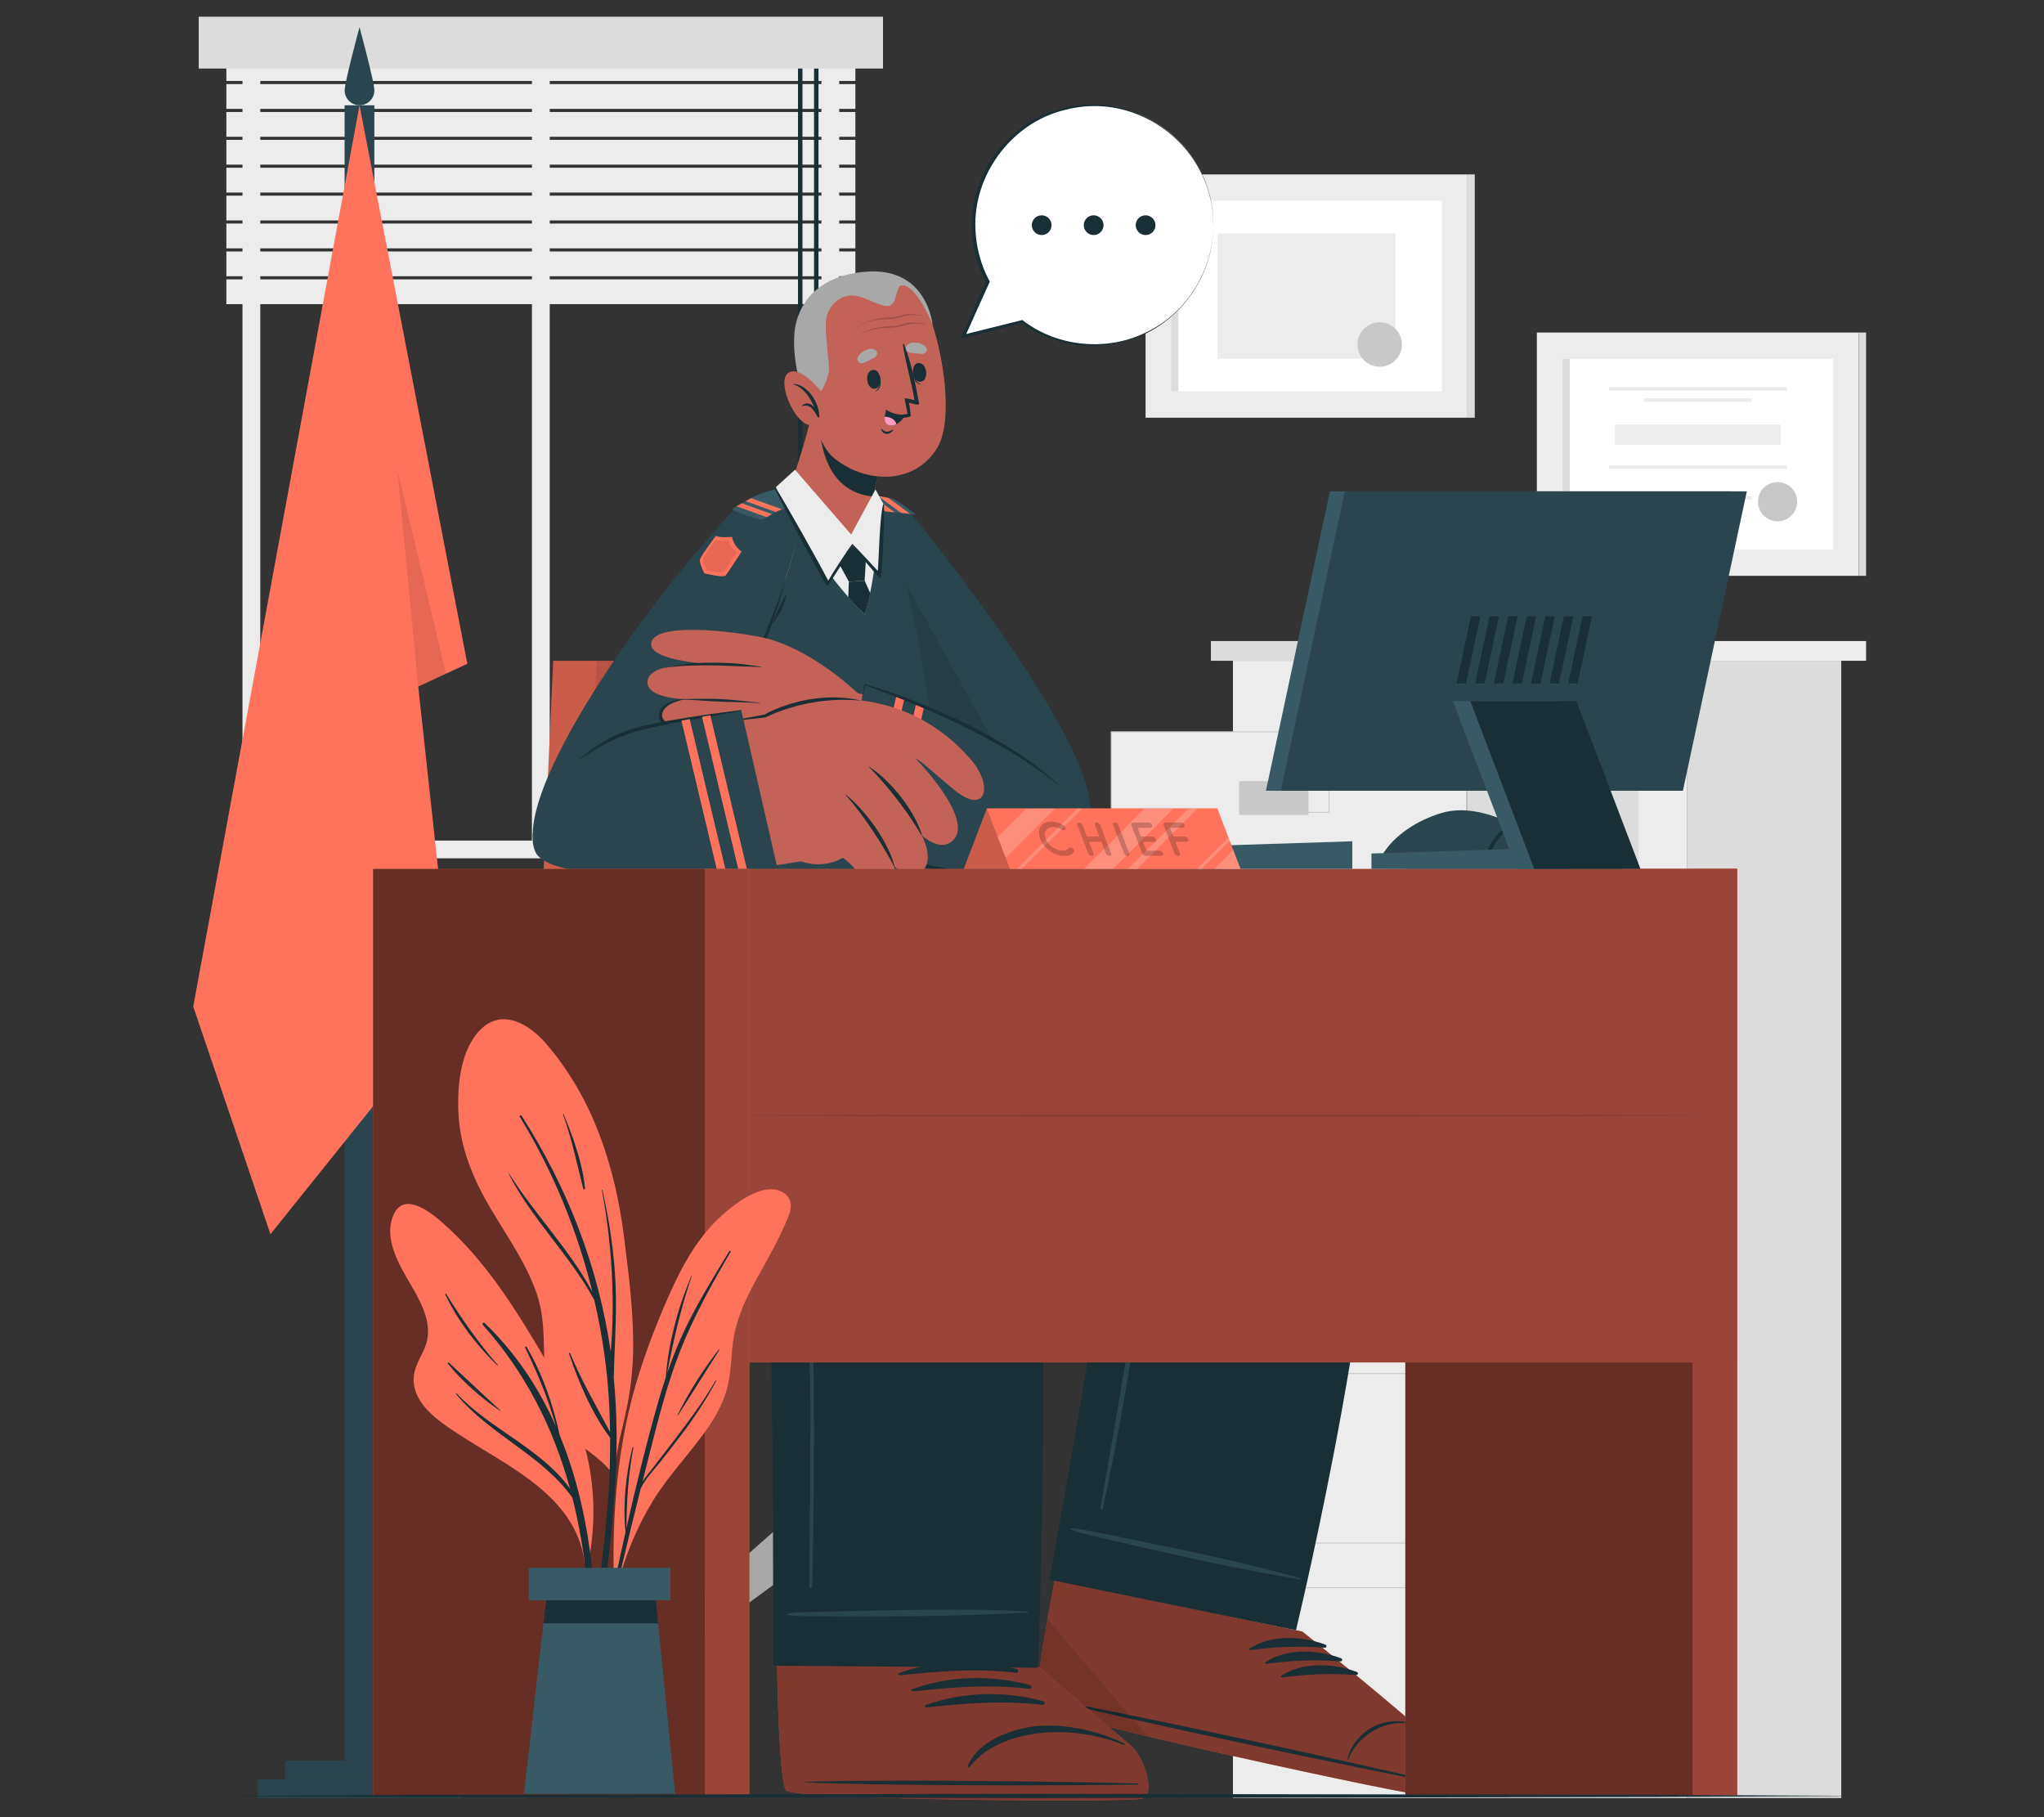 <?xml version="1.0" encoding="UTF-8"?>
<svg id="Layer_2" data-name="Layer 2" xmlns="http://www.w3.org/2000/svg" viewBox="0 0 540 480">
  <rect x="0" y="0" width="540" height="480" fill="#333333" stroke="none"/>
  <defs>
    <style>
      .cls-1 {
        fill: #dcdcdc;
      }

      .cls-1, .cls-2, .cls-3, .cls-4, .cls-5, .cls-6, .cls-7, .cls-8, .cls-9, .cls-10, .cls-11, .cls-12, .cls-13, .cls-14, .cls-15, .cls-16, .cls-17, .cls-18, .cls-19, .cls-20 {
        stroke-width: 0px;
      }

      .cls-2, .cls-17 {
        fill: #ff735d;
      }

      .cls-3 {
        fill: #c8c8c8;
      }

      .cls-4 {
        opacity: .4;
      }

      .cls-5 {
        fill: #375a64;
      }

      .cls-6 {
        fill: #ff9581;
      }

      .cls-7, .cls-21 {
        fill: #ececec;
      }

      .cls-22, .cls-11 {
        opacity: .2;
      }

      .cls-9 {
        fill: #2b454e;
      }

      .cls-23, .cls-10 {
        fill: none;
      }

      .cls-23, .cls-21 {
        stroke: #c8c8c8;
        stroke-miterlimit: 10;
        stroke-width: .25px;
      }

      .cls-12 {
        fill: #1a2e35;
      }

      .cls-13 {
        fill: #fff;
      }

      .cls-14 {
        opacity: .6;
      }

      .cls-24, .cls-20 {
        opacity: .1;
      }

      .cls-15 {
        fill: #a8a8a8;
      }

      .cls-16, .cls-17 {
        opacity: .5;
      }

      .cls-18 {
        fill: #c36358;
      }

      .cls-19 {
        fill: #ff9bbe;
      }
    </style>
  </defs>
  <g id="Layer_2-2" data-name="Layer 2">
    <g>
      <rect class="cls-10" width="540" height="480"/>
      <g>
        <g>
          <path class="cls-7" d="m221.71,226.73H64.06V5.33h157.65v221.4Zm-152.94-4.7h148.24V10.03H68.76v211.99Z"/>
          <rect class="cls-7" x="140.53" y="11.26" width="4.7" height="213.12"/>
          <g>
            <g>
              <rect class="cls-7" x="59.8" y="14.84" width="166.18" height="6.55"/>
              <rect class="cls-7" x="59.8" y="22.21" width="166.18" height="6.55"/>
              <rect class="cls-7" x="59.8" y="29.58" width="166.18" height="6.55"/>
              <rect class="cls-7" x="59.8" y="36.94" width="166.18" height="6.55"/>
              <rect class="cls-7" x="59.8" y="44.31" width="166.18" height="6.55"/>
              <rect class="cls-7" x="59.8" y="51.68" width="166.18" height="6.55"/>
              <rect class="cls-7" x="59.8" y="59.05" width="166.18" height="6.55"/>
              <rect class="cls-7" x="59.8" y="66.42" width="166.18" height="6.55"/>
              <rect class="cls-7" x="59.8" y="73.79" width="166.18" height="6.55"/>
            </g>
            <g>
              <g>
                <rect class="cls-12" x="210.82" y="13.51" width="1.18" height="127.47"/>
                <polygon class="cls-12" points="213.5 146.46 209.33 146.46 210.37 140.46 212.45 140.46 213.5 146.46"/>
              </g>
              <g>
                <rect class="cls-12" x="215.06" y="13.51" width="1.18" height="159.63"/>
                <polygon class="cls-12" points="217.74 177.55 213.56 177.55 214.61 171.55 216.69 171.55 217.74 177.55"/>
              </g>
            </g>
            <rect class="cls-1" x="52.5" y="4.41" width="180.78" height="13.7"/>
          </g>
        </g>
        <g>
          <g>
            <rect class="cls-7" x="313.03" y="35.69" width="64.27" height="85.04" transform="translate(423.38 -266.96) rotate(90)"/>
            <rect class="cls-13" x="319.99" y="42.44" width="50.35" height="71.55" transform="translate(423.38 -266.96) rotate(90)"/>
            <rect class="cls-7" x="328.63" y="54.71" width="33.07" height="46.99" transform="translate(423.38 -266.96) rotate(90)"/>
            <rect class="cls-1" x="387.69" y="46.07" width="1.93" height="64.27"/>
            <rect class="cls-1" x="309.39" y="53.04" width="1.93" height="50.35"/>
            <path class="cls-3" d="m370.37,91c0,3.24-2.63,5.87-5.87,5.87s-5.87-2.63-5.87-5.87,2.63-5.87,5.87-5.87,5.87,2.63,5.87,5.87Z"/>
          </g>
          <g>
            <rect class="cls-7" x="416.41" y="77.45" width="64.27" height="85.04" transform="translate(568.51 -328.58) rotate(90)"/>
            <rect class="cls-13" x="423.37" y="84.19" width="50.35" height="71.55" transform="translate(568.51 -328.58) rotate(90)"/>
            <rect class="cls-1" x="491.07" y="87.83" width="1.93" height="64.27"/>
            <rect class="cls-1" x="412.77" y="94.79" width="1.93" height="50.35"/>
            <g>
              <rect class="cls-7" x="448.08" y="79.21" width=".94" height="46.99" transform="translate(551.26 -345.84) rotate(90)"/>
              <rect class="cls-7" x="448.08" y="99.89" width=".94" height="46.99" transform="translate(571.94 -325.16) rotate(90)"/>
              <rect class="cls-7" x="448.08" y="91.46" width=".94" height="28.45" transform="translate(554.23 -342.86) rotate(90)"/>
              <rect class="cls-7" x="448.08" y="117.28" width=".94" height="28.45" transform="translate(580.05 -317.04) rotate(90)"/>
              <rect class="cls-7" x="448.08" y="122.73" width=".94" height="22.75" transform="translate(582.65 -314.44) rotate(90)"/>
              <path class="cls-3" d="m474.79,132.52c0,2.86-2.32,5.18-5.18,5.18s-5.18-2.32-5.18-5.18,2.32-5.18,5.18-5.18,5.18,2.32,5.18,5.18Z"/>
              <rect class="cls-7" x="426.64" y="112.15" width="43.81" height="5.39"/>
            </g>
          </g>
        </g>
        <g>
          <rect class="cls-7" x="325.73" y="174.54" width="120.04" height="300.4"/>
          <rect class="cls-1" x="319.91" y="169.33" width="131.67" height="5.21"/>
          <rect class="cls-7" x="451.59" y="169.33" width="41.41" height="5.21"/>
          <rect class="cls-1" x="445.77" y="174.54" width="40.67" height="300.4"/>
          <g>
            <rect class="cls-23" x="338.8" y="362.82" width="93.89" height="44.77"/>
            <g>
              <rect class="cls-3" x="372.61" y="375.85" width="18.34" height="8.91"/>
              <rect class="cls-23" x="378.03" y="376.52" width="18.34" height="7.57"/>
            </g>
          </g>
          <g>
            <rect class="cls-23" x="338.8" y="419.38" width="93.89" height="44.77"/>
            <g>
              <rect class="cls-3" x="372.61" y="432.41" width="18.34" height="8.91"/>
              <rect class="cls-23" x="378.03" y="433.08" width="18.34" height="7.57"/>
            </g>
          </g>
          <g>
            <rect class="cls-23" x="338.8" y="306.26" width="93.89" height="44.77"/>
            <g>
              <rect class="cls-3" x="372.61" y="319.29" width="18.34" height="8.91"/>
              <rect class="cls-23" x="378.03" y="319.96" width="18.34" height="7.57"/>
            </g>
          </g>
          <g>
            <rect class="cls-23" x="338.8" y="249.7" width="93.89" height="44.77"/>
            <g>
              <rect class="cls-3" x="372.61" y="262.73" width="18.34" height="8.91"/>
              <rect class="cls-23" x="378.03" y="263.4" width="18.34" height="7.57"/>
            </g>
          </g>
          <g>
            <rect class="cls-15" x="338.8" y="193.3" width="93.9" height="44.77"/>
            <g>
              <g>
                <rect class="cls-3" x="352.08" y="181.84" width="71.48" height="43.82"/>
                <polygon class="cls-3" points="377.33 177.3 352.08 177.3 352.08 181.84 378.78 181.84 377.33 177.3"/>
              </g>
              <g>
                <polygon class="cls-15" points="423.37 225.66 351.89 225.66 346.38 185.47 417.85 185.47 423.37 225.66"/>
                <polygon class="cls-15" points="371.06 181.31 345.8 181.31 346.38 185.47 373.08 185.47 371.06 181.31"/>
              </g>
            </g>
            <rect class="cls-21" x="293.57" y="193.3" width="93.89" height="44.77"/>
            <g>
              <rect class="cls-3" x="327.37" y="206.34" width="18.34" height="8.91"/>
              <rect class="cls-23" x="332.79" y="207.01" width="18.34" height="7.57"/>
            </g>
            <rect class="cls-1" x="387.69" y="200.01" width="45" height="38.06"/>
          </g>
        </g>
        <g>
          <g>
            <rect class="cls-9" x="91.05" y="27.8" width="7.86" height="437.26" transform="translate(189.95 492.87) rotate(180)"/>
            <path class="cls-9" d="m91.05,23.87c0,2.17,1.76,3.93,3.93,3.93s3.93-1.76,3.93-3.93-3.93-16.69-3.93-16.69c0,0-3.93,14.52-3.93,16.69Z"/>
          </g>
          <g>
            <polygon class="cls-2" points="94.98 27.8 123.46 175.33 110.49 181.34 119.7 265.87 71.45 326 51.05 265.87 94.98 27.8"/>
            <polygon class="cls-20" points="110.49 181.34 104.97 124.03 117.84 177.94 110.49 181.34"/>
          </g>
          <rect class="cls-9" x="75.33" y="465.06" width="39.29" height="4.94" transform="translate(189.95 935.06) rotate(180)"/>
          <rect class="cls-9" x="68.08" y="470" width="53.8" height="4.94" transform="translate(189.95 944.94) rotate(180)"/>
        </g>
        <g>
          <g>
            <path class="cls-13" d="m320.55,59.48c0,17.49-14.18,31.67-31.67,31.67-7.07,0-13.59-2.32-18.87-6.25l-15.52,3.96,6.46-14.45c-2.4-4.45-3.75-9.55-3.75-14.94,0-17.49,14.18-31.67,31.67-31.67s31.67,14.18,31.67,31.67Z"/>
            <path class="cls-12" d="m320.55,59.48c.05,12.68-7.75,24.35-19.37,29.33-4.74,1.96-9.93,2.85-15.05,2.46-5.86-.45-11.58-2.58-16.33-6.08l.3.06-15.49,4.04-.88.23s.37-.83.37-.83l6.42-14.46s.02.42.02.42c-2.33-4.28-3.63-9.11-3.78-13.97-.68-14.8,9.9-28.87,24.36-32.15,19.72-5.08,39.66,10.64,39.44,30.96h0Zm0,0c.07-20.31-19.64-35.71-39.3-30.42-14,3.38-24.28,17.22-23.54,31.59.19,4.72,1.45,9.38,3.67,13.55l.11.21s-.1.21-.1.21c0,0-6.5,14.43-6.5,14.43l-.51-.6s15.54-3.88,15.54-3.88c0,0,.17-.04.17-.04,9.22,7.2,22.54,8.42,32.96,3.13,10.58-5.09,17.5-16.45,17.5-28.16h0Z"/>
          </g>
          <g>
            <path class="cls-12" d="m277.81,59.48c0,1.44-1.17,2.61-2.61,2.61s-2.61-1.17-2.61-2.61,1.17-2.61,2.61-2.61,2.61,1.17,2.61,2.61Z"/>
            <path class="cls-12" d="m291.54,59.48c0,1.44-1.17,2.61-2.61,2.61s-2.61-1.17-2.61-2.61,1.17-2.61,2.61-2.61,2.61,1.17,2.61,2.61Z"/>
            <path class="cls-12" d="m305.26,59.48c0,1.44-1.17,2.61-2.61,2.61s-2.61-1.17-2.61-2.61,1.17-2.61,2.61-2.61,2.61,1.17,2.61,2.61Z"/>
          </g>
        </g>
        <g>
          <g>
            <g>
              <rect class="cls-15" x="213.91" y="326.69" width="9.74" height="6.92" transform="translate(437.57 660.3) rotate(180)"/>
              <rect class="cls-3" x="209.98" y="333.61" width="17.62" height="62.06" transform="translate(437.57 729.29) rotate(180)"/>
              <g>
                <rect class="cls-15" x="227.59" y="368.33" width="7.74" height="3.27" transform="translate(462.92 739.94) rotate(180)"/>
                <rect class="cls-3" x="235.33" y="366.61" width="15.75" height="6.72" transform="translate(486.42 739.94) rotate(180)"/>
              </g>
              <rect class="cls-3" x="207.7" y="395.68" width="22.71" height="20.48" transform="translate(438.11 811.83) rotate(180)"/>
              <polygon class="cls-15" points="216.48 458.87 221.22 458.87 223.87 404.64 213.83 404.64 216.48 458.87"/>
              <polygon class="cls-15" points="280.92 453.18 285.13 449.96 230.41 401.6 230.41 416.16 280.92 453.18"/>
              <polygon class="cls-15" points="157.19 453.18 152.99 449.96 207.7 401.6 207.7 416.16 157.19 453.18"/>
              <rect class="cls-15" x="209.98" y="390.31" width="17.62" height="5.37" transform="translate(437.57 785.98) rotate(180)"/>
              <g>
                <path class="cls-12" d="m269.6,462.67c0,6.35,5.15,11.5,11.5,11.5s11.5-5.15,11.5-11.5-5.15-11.5-11.5-11.5-11.5,5.15-11.5,11.5Z"/>
                <path class="cls-13" d="m275.7,462.67c0,2.99,2.42,5.41,5.41,5.41s5.41-2.42,5.41-5.41-2.42-5.41-5.41-5.41-5.41,2.42-5.41,5.41Z"/>
              </g>
              <g>
                <path class="cls-12" d="m145.45,462.67c0,6.35,5.15,11.5,11.5,11.5s11.5-5.15,11.5-11.5-5.15-11.5-11.5-11.5-11.5,5.15-11.5,11.5Z"/>
                <path class="cls-13" d="m151.54,462.67c0,2.99,2.42,5.41,5.41,5.41s5.41-2.42,5.41-5.41-2.42-5.41-5.41-5.41-5.41,2.42-5.41,5.41Z"/>
              </g>
              <rect class="cls-12" x="215.37" y="455.24" width="7.22" height="18.93" transform="translate(437.96 929.41) rotate(180)"/>
            </g>
            <g>
              <polygon class="cls-2" points="139.22 326.69 320.92 326.69 320.92 312.88 252.9 312.88 230.04 174.55 146.15 174.55 139.22 326.69"/>
              <polygon class="cls-11" points="139.22 326.69 320.92 326.69 320.92 312.88 252.9 312.88 230.04 174.55 146.15 174.55 139.22 326.69"/>
              <polygon class="cls-20" points="252.9 312.88 151.6 312.88 157.65 174.54 230.04 174.54 252.9 312.88"/>
              <rect class="cls-17" x="215.07" y="312.88" width="105.85" height="13.81"/>
            </g>
          </g>
          <g>
            <g>
              <g>
                <g>
                  <path class="cls-18" d="m376.4,472.96c-3.75.46-97.91-20.41-101.22-23.63-1.29-1.2.87-15.99,3.98-33.79,0-.05,10.61-50.14,10.61-50.14l60.37,12.24-8.02,52.18s30.47,24.15,33.75,28.07c3.25,3.9,4.27,14.62.53,15.07Z"/>
                  <path class="cls-7" d="m376.4,472.95c-3.75.47-97.91-20.41-101.22-23.62-1.28-1.2.86-16,3.98-33.79,0-.01.36-1.71.95-4.48l62.93,12.83-.92,5.93s30.48,24.15,33.75,28.07c3.25,3.9,4.28,14.62.53,15.07Z"/>
                  <g>
                    <path class="cls-2" d="m377.89,474.46c-3.63.4-100.47-20.67-103.65-23.81-1.21-1.18,1.18-16.19,4.39-33.37l65.46,13.7s29.59,23.74,32.72,27.56c3.1,3.81,4.72,15.53,1.09,15.92Z"/>
                    <path class="cls-16" d="m377.89,474.46c-3.63.4-100.47-20.67-103.65-23.81-1.21-1.18,1.18-16.19,4.39-33.37l65.46,13.7s29.59,23.74,32.72,27.56c3.1,3.81,4.72,15.53,1.09,15.92Z"/>
                    <g>
                      <path class="cls-12" d="m377.34,470.28c-16.15-3.93-81.64-18.26-97.9-20.92-.13-.02-.15.07-.02.1,15.92,4.25,81.53,18.04,97.86,21.08.34.06.4-.18.06-.27Z"/>
                      <path class="cls-12" d="m372.07,455.03c-3.82-.99-7.98.02-10.57,1.85-2.5,1.76-4.9,4.49-5.51,7.88-.02.1.16.14.2.04,2.31-6.15,9.3-10.47,15.85-9.57.13.02.17-.17.04-.2Z"/>
                      <path class="cls-12" d="m350.15,434.42c-6.23-2.32-14.28-2.71-20,1.03-.22.14-.01.46.21.43,6.7-.9,12.86-1.15,19.63-.64.48.04.61-.64.17-.81Z"/>
                      <path class="cls-12" d="m354.31,438.03c-6.23-2.32-14.28-2.71-20,1.03-.22.14-.01.46.21.43,6.7-.9,12.86-1.15,19.63-.64.48.04.61-.64.17-.81Z"/>
                      <path class="cls-12" d="m358.47,441.64c-6.23-2.32-14.28-2.71-20,1.03-.22.14-.01.46.21.43,6.7-.9,12.86-1.15,19.63-.64.48.04.61-.64.17-.81Z"/>
                    </g>
                    <path class="cls-20" d="m303.19,458.65c-15.66-3.72-27.85-6.92-28.96-8-.95-.94.34-10.47,2.5-22.87l26.46,30.87Z"/>
                  </g>
                </g>
                <g>
                  <path class="cls-12" d="m342.39,430.62l-65.15-13.35s20.2-110.26,17.5-113.97c-5.11-7.02-82.78-5.52-106.73-29.33-25.36-25.2-14.3-57.07-14.3-57.07h69.46s4.69,11.91,5.96,12.28c15.74,4.6,72.89,8.67,95.38,26.68,5.79,4.64,15.56,16.71,17.56,28.75,6.33,38.23-19.69,146-19.69,146Z"/>
                  <path class="cls-9" d="m283.03,403.72c1.95.03,3.85.46,5.76.84,1.95.39,3.91.77,5.86,1.17,3.97.81,7.95,1.63,11.92,2.45,7.94,1.65,15.86,3.36,23.75,5.23,4.45,1.05,8.84,2.28,13.25,3.49.17.05.1.3-.07.28-16.03-2.6-31.83-6.18-47.66-9.82-2.15-.5-4.3-1-6.46-1.51-2.16-.51-4.37-.94-6.42-1.83-.14-.06-.07-.3.07-.29Z"/>
                  <path class="cls-9" d="m277.43,298.84c-25.58-3.57-71.89-7.44-89.41-24.87-25.37-25.2-14.3-57.07-14.3-57.07h49.58l54.13,81.93Z"/>
                  <path class="cls-9" d="m290.81,397.89c-.16.92.36,1.45.67,0,7.46-34.14,12.89-76.76,13.45-82.31.28-2.78.52-5.56.65-8.35.06-1.4.1-2.8.07-4.21-.05-1.41-.08-2.82-.44-4.27-.09-.36-.21-.73-.4-1.1-.2-.38-.51-.73-.83-.96-.63-.48-1.29-.8-1.96-1.08-1.33-.55-2.69-.95-4.05-1.31-2.72-.71-5.46-1.25-8.2-1.76-5.49-1.01-11-1.85-16.5-2.7-11.01-1.65-22.02-3.25-32.96-5.29-10.91-2.07-21.84-4.39-32.19-8.35-5.1-2.05-10.22-4.51-13.74-8.82-3.78-4.01-6.92-8.65-9.17-13.72-4.49-10.13-5.85-21.6-4.26-32.6-1.8,10.97-.66,22.51,3.7,32.85,2.21,5.15,5.35,9.89,9.15,14.01.97,1.01,1.86,2.1,2.96,3.01,1.09.91,2.26,1.71,3.45,2.46,2.41,1.46,4.96,2.66,7.55,3.71,5.2,2.1,10.57,3.67,15.98,5.03,5.41,1.36,10.88,2.5,16.35,3.54,10.95,2.08,21.98,3.72,32.98,5.4,5.5.83,11.01,1.65,16.47,2.64,2.73.5,5.45,1.03,8.12,1.72,1.33.35,2.66.73,3.9,1.24.62.25,1.22.55,1.69.91.25.18.4.37.53.6.12.25.23.54.31.85.32,1.25.37,2.65.42,4.01.03,1.37,0,2.76-.06,4.14-.12,2.77-.35,5.53-.61,8.3-.55,5.53-1.24,11.05-2,16.56-1.52,11.02-9.11,54.9-11.06,65.86Z"/>
                </g>
              </g>
              <g>
                <g>
                  <path class="cls-18" d="m298.28,474.74c-3.59,1.16-85.96-.17-89.82-2.7-1.49-.94-2.16-15.87-2.46-33.95,0-.19,0-.38,0-.57-.07-3.72-.12-7.56-.12-11.45,0-.54,0-1.07-.02-1.6-.14-26.08,2.72-52.52,2.72-52.52l66.07.06-2.06,52.64-.08,2.08-.41,10.9-.04,1.12s18.91,18.05,22.87,21.28c3.93,3.22,6.96,13.55,3.36,14.69Z"/>
                  <g>
                    <path class="cls-2" d="m301.88,475.08c-3.47,1.13-90.33.35-94.09-2.07-1.43-.91-2.16-16.09-2.54-33.57h68.27s21.19,18.33,25.03,21.43c3.82,3.1,6.8,13.08,3.33,14.21Z"/>
                    <path class="cls-16" d="m301.88,475.08c-3.47,1.13-90.33.35-94.09-2.07-1.43-.91-2.16-16.09-2.54-33.57h68.27s21.19,18.33,25.03,21.43c3.82,3.1,6.8,13.08,3.33,14.21Z"/>
                    <g>
                      <path class="cls-12" d="m300.49,471.11c-16.61-.54-71.4-1.15-87.86-.42-.13,0-.13.1,0,.1,16.45.89,71.25.96,87.86.59.35,0,.35-.26,0-.27Z"/>
                      <path class="cls-12" d="m296.95,460.53c-9.07-4.46-19.43-5.58-26.16-4.12-6.47,1.4-12.92,4.58-15.17,10.2-.06.16.36.36.47.21,6.99-9.37,24.97-12.18,40.71-5.96.32.12.46-.18.15-.33Z"/>
                      <path class="cls-12" d="m275.47,449.32c-9.91-2.68-21.28-2.52-31.06,1.15-.34.13.08.57.42.53,10.29-1.07,19.67-1.91,30.55-.68.75.09.82-.8.08-1Z"/>
                      <path class="cls-12" d="m271.97,445.08c-9.91-2.68-21.28-2.52-31.06,1.15-.34.13.08.57.42.53,10.29-1.07,19.67-1.91,30.55-.68.75.09.82-.8.08-1Z"/>
                      <path class="cls-12" d="m268.48,440.84c-9.91-2.68-21.28-2.52-31.06,1.15-.34.13.08.57.42.53,10.29-1.07,19.67-1.91,30.55-.68.75.09.82-.8.08-1Z"/>
                    </g>
                  </g>
                </g>
                <g>
                  <path class="cls-12" d="m274.24,440.53l-70-.54s.49-115.15-2.96-124.26c-3.51-9.3-16.15-15.85-31.58-33.71-23.38-27.06-2.97-65.09-2.97-65.09l68.41-.03s8.89,22.42,8.35,31.51c0,0-7.33.47-11.78.47,0,0,31.84,26.33,39.97,51.01,6.97,21.15,2.56,140.64,2.56,140.64Z"/>
                  <g>
                    <path class="cls-9" d="m212.21,250.45c6.34-1.57,12.88-2.11,19.39-2.29,6.61-.19,13.2.21,19.76.98.18.02.18.28,0,.28-6.53.22-13.06.57-19.58.93-6.49.36-12.98.89-19.47.89-.46,0-.53-.69-.09-.8Z"/>
                    <path class="cls-9" d="m178.79,241.55c3.1-.28,6.05-1.21,9.02-2.05,2.47-.69,4.67-1.52,6.45-3.43,3.45-3.7,4.89-8.76,7.56-12.96.09-.14.29-.04.26.12-.57,2.9-1.55,5.82-2.53,8.61-.83,2.37-2.06,4.69-3.8,6.5-4.28,4.45-11.33,3.88-16.98,3.79-.38,0-.35-.55.01-.58Z"/>
                    <path class="cls-9" d="m208.02,426.27c1.96-.4,3.96-.41,5.95-.46,2.04-.05,4.08-.12,6.12-.16,4.16-.09,8.32-.18,12.47-.26,8.32-.16,16.62-.26,24.94-.19,4.69.04,9.36.25,14.04.45.19,0,.17.27,0,.28-16.63,1.03-33.24,1.06-49.9,1.03-2.27,0-4.53-.02-6.8-.04-2.28-.02-4.58.06-6.83-.35-.15-.03-.14-.27,0-.3Z"/>
                    <g>
                      <path class="cls-9" d="m240.37,219.73c-.33,4.14-.56,8.29-1.06,12.41-.24,1.94-.42,3.91-.8,5.83-.16.81-.4,1.66-1.05,2.22-.65.56-1.66.76-2.49.85-1.89.2-3.18-.64-3.36-2.64-.35-3.77.75-16.86.78-17.94,0-.21-.69-.22-.72-.01-1.01,8.26-2.38,18.8-.64,20.6,1.93,2,5.27,2.06,7.18.5,1-.82,1.39-2.13,1.57-3.36.27-1.8.35-3.65.48-5.46.32-4.32.7-8.63.78-12.97,0-.38-.65-.4-.68-.02Z"/>
                      <path class="cls-9" d="m234.19,241.61c-.17.5-.21,1.05-.32,1.57-.11.53-.22,1.05-.35,1.57-.13.52-.25,1.05-.38,1.56-.14.52-.23,1.04-.34,1.57-.05.22.28.33.37.12.23-.49.46-.96.63-1.47.17-.52.35-1.05.48-1.58.14-.52.26-1.04.37-1.57.11-.53.28-1.1.28-1.64,0-.38-.63-.51-.76-.14Z"/>
                    </g>
                    <path class="cls-9" d="m169.38,223.41c-1.26,8.8-1.99,17.72-1.63,26.64.23,4.45.71,8.95,2.26,13.21.78,2.14,1.99,4.08,3.28,5.9,1.3,1.83,2.7,3.58,4.14,5.28,5.78,6.81,12.15,13.05,18.34,19.44,3.09,3.19,6.18,6.39,9.06,9.75,1.43,1.68,2.82,3.41,3.93,5.25,1.1,1.79,1.51,3.97,1.95,6.12.81,4.33,1.24,8.76,1.61,13.18.37,4.42.63,8.86.85,13.3.43,8.88.65,15.28.86,24.17.2,8.89-.18,44.98-.21,53.38,0,.5.69.65.76,0,.24-8.9.29-17.8.4-26.69.08-8.9.07-17.8,0-26.7-.07-8.9-.3-15.31-.68-24.21-.2-4.45-.44-8.9-.79-13.34-.36-4.44-.77-8.89-1.57-13.31-.2-1.11-.45-2.21-.76-3.31-.3-1.09-.76-2.22-1.36-3.21-1.2-1.96-2.63-3.7-4.08-5.4-2.93-3.39-6.04-6.58-9.15-9.76-6.23-6.36-12.58-12.59-18.44-19.25-1.46-1.67-2.86-3.38-4.17-5.16-1.3-1.78-2.5-3.64-3.26-5.68-1.56-4.1-2.07-8.57-2.4-12.97-.54-8.86,0-17.78,1.07-26.61Z"/>
                  </g>
                </g>
              </g>
            </g>
            <g>
              <g>
                <path class="cls-9" d="m240.53,135.56c1.51,1.47,47.23,57.77,47.49,77.85.24,18.34-15.57,22.23-25.02,13.35-12.83-12.07-28.61-43.76-37.56-72.33-4.13-13.19-3.56-26.78,4.55-23.3,1.6.69,8.33,2.29,10.53,4.43Z"/>
                <path class="cls-20" d="m280.95,229.35c-5.34,3.35-12.65,2.38-17.95-2.6-12.84-12.07-28.61-43.76-37.56-72.32-3.42-10.91-3.62-22.09,1-23.65l54.51,98.57Z"/>
                <g>
                  <path class="cls-5" d="m225.66,130.57c0-.88,9.45.97,10.34,1.22.89.25,6.91,4.63,5.71,4.2s-8.4-.83-10.37-1.22c-1.98-.39-5.68-3.44-5.68-4.2Z"/>
                  <g>
                    <path class="cls-2" d="m240.46,135.75c-.66-.09-1.5-.18-2.42-.27l-6.11-4.48c1.04.18,2.02.36,2.76.51l5.76,4.23Z"/>
                    <path class="cls-2" d="m236.35,135.32c-.81-.08-1.63-.16-2.37-.22l-6.42-4.71c.72.06,1.59.17,2.51.31l6.28,4.62Z"/>
                  </g>
                </g>
              </g>
              <path class="cls-9" d="m156.01,235.78c.19.27,92.65-4.5,93.61-5.39,1.34-1.26-5.36-77.44-18.73-99.59-3.34-5.54-16.41-7.19-22.99-3.12-32.6,20.18-52.58,107.12-51.88,108.1Z"/>
              <g>
                <path class="cls-6" d="m194.7,138.84c-27.71,29.95-59.51,73.02-53.04,85.82,7.21,14.25,41.2-12.54,42.37-14.66,1.3-2.38,16.22-32.13,24.65-60.71,9.25-31.34-7.13-17.85-13.98-10.45Z"/>
                <path class="cls-9" d="m192.82,135.83c-27.71,29.95-57.63,76.02-51.16,88.82,7.21,14.25,41.2-12.54,42.37-14.66,1.3-2.38,16.22-32.13,24.65-60.71,6.26-21.21,3.82-21.69-3.45-19.77-5.6,1.47-10.19,3.93-12.4,6.33Z"/>
                <g>
                  <path class="cls-12" d="m184.03,209.99c7.59-17.65,15.95-35.97,22.47-53.98,0,0,1.26-3.69,1.26-3.69-2.55,10.11-6.46,19.81-10.45,29.42-4.12,9.56-8.45,19.03-13.29,28.26h0Z"/>
                  <path class="cls-12" d="m207.95,156.63c-.69,3.04-2.01,5.96-4.07,8.32,1.16-2.91,2.42-5.66,4.07-8.32h0Z"/>
                </g>
                <g>
                  <path class="cls-5" d="m209.36,128.21s-7.53,1.48-10.13,2.96c-1.62.92-5.87,3.1-5.84,3.41.03.31,7.1,2.72,7.72,2.72s3.58-2.22,5.8-2.84c2.22-.62,7.07-2.53,6.98-2.96-.09-.43-4.09-3.25-4.54-3.27Z"/>
                  <g>
                    <path class="cls-2" d="m206.62,134.54c-.53.17-1.1.42-1.66.71l-7.96-2.87c.51-.28,1.01-.55,1.45-.79l8.17,2.95Z"/>
                    <path class="cls-2" d="m203.93,135.8c-.5.29-.97.57-1.38.8l-7.96-2.87c.41-.25.9-.51,1.4-.79l7.93,2.86Z"/>
                  </g>
                </g>
                <g>
                  <path class="cls-2" d="m189.1,141.55c1.31.6,4.3.26,4.3.26,0,0,.19,2.16,2.51,3.89,0,0-3.83,5.95-4.26,6.34-.68.61-5.56-.59-5.56-.59,0,0-1.33-2.66-1.19-3.57s4.2-6.32,4.2-6.32Z"/>
                  <path class="cls-20" d="m189.1,142.54c1.06.49,3.49.21,3.49.21,0,0,.15,1.75,2.03,3.15,0,0-3.11,4.83-3.46,5.14-.55.5-4.51-.48-4.51-.48,0,0-1.08-2.16-.96-2.89s3.41-5.13,3.41-5.13Z"/>
                </g>
              </g>
              <g>
                <g>
                  <path class="cls-18" d="m275.87,230.95c11.4-1.32,10.88-15.04,5.48-20.97-12.66-13.91-43.33-26.04-57.95-27.22-5.45-.44-12.64,32.41-7.47,35.15,5.64,3,38.74,15.49,59.94,13.04Z"/>
                  <g>
                    <g>
                      <path class="cls-18" d="m229.97,186.38s-11.59-12.65-25.72-17.26c-5.77-1.88-31.19-5.44-32.21.7-.93,5.56,21.29,5.94,21.29,5.94,0,0-22.38-2.37-22.27,4.52.12,6.89,25.27,3.99,25.27,3.99,0,0-23.05-1.92-21.81,5.17.94,5.36,23.87,4.01,23.87,4.01,0,0-19.82-1.51-19.09,4.04.81,6.14,22.05,6.22,22.05,6.22-.19,8.83,10.52,12.36,14.58,14.19,1.43.65,14.04-31.53,14.04-31.53Z"/>
                      <g>
                        <path class="cls-12" d="m201.12,176.09c-2.62-.37-5.27-.77-7.91-.91-2.64-.14-5.29-.19-7.94-.08-6.49.26-10.51,1.44-10.25,1.4,6.06-1.08,15.53-.73,18.17-.59,2.64.14,5.28.15,7.92.28.07,0,.06-.09,0-.1Z"/>
                        <path class="cls-12" d="m200.79,185.64c-3.36-.33-6.69-.79-10.07-.97-3.36-.18-6.57-.06-9.94-.01-.26,0-.17.14.09.15,3.37.09,6.47.42,9.84.55,3.35.12,6.74.12,10.08.36.05,0,.05-.08,0-.08Z"/>
                        <path class="cls-12" d="m201.98,193.89c-5.12-.77-10.37-.6-15.52-.3-.26.01-.12.18.14.18,5.16,0,9.21-.03,15.35.3.1,0,.13-.16.03-.18Z"/>
                      </g>
                    </g>
                    <path class="cls-12" d="m180.78,184.71c-2.29.6-5.9,1.58-5.88,4.43.43,3.2,9.43,3.92,12.19,4.24,0,0-.01.3-.01.3-1.37.06-2.77.23-4.07.66-1.45.46-3.23,1.36-3.33,3.03.98,4.65,17.36,5.96,21.67,6.3-2.53.46-5.67.16-8.4-.03-4.19-.45-8.55-1.14-12.2-3.44-3.71-2.39-1.37-5.62,2.12-6.3,1.39-.32,2.78-.5,4.19-.52v.3c-3.79-.43-7.69-.15-11.21-1.95-2.17-1.2-2.36-3.76-.5-5.3,1.6-1.25,3.53-1.68,5.4-1.83v.1h.01Z"/>
                  </g>
                </g>
                <g>
                  <path class="cls-9" d="m218.71,222.64l9.85-41.77s42.34,14.03,54.31,29.99c3.94,5.26,3.82,17.37-4,20.07-13.67,4.73-60.16-8.29-60.16-8.29Z"/>
                  <g>
                    <path class="cls-2" d="m244.11,186.79l-9,39.94c-.75-.17-1.46-.33-2.17-.5l9.08-40.3c.68.27,1.38.56,2.09.86Z"/>
                    <path class="cls-2" d="m238.89,184.68l-9.19,40.79c-.75-.19-1.47-.37-2.16-.53l9.26-41.08c.67.26,1.37.53,2.09.82Z"/>
                  </g>
                  <path class="cls-12" d="m264.77,231.5c-7.85.26-15.63-1.39-23.3-2.88-7.62-1.71-15.55-3.48-22.81-5.97,0,0,.78-3.14.78-3.14,0,0-.62,3.17-.62,3.17-.54-.35,11.55,2.56,11.39,2.45,11.44,2.44,22.85,5.45,34.55,6.36h0Z"/>
                  <path class="cls-12" d="m227.57,185.06s.85-4.22.85-4.22l.03-.15c9.56,2.79,18.82,6.54,27.75,10.94,8.81,4.49,17.41,9.7,24.48,16.66-3.78-3.19-7.81-6.03-11.98-8.66-12.64-7.69-26.29-13.61-40.18-18.64,0,0,.18-.1.18-.1,0,0-1.13,4.16-1.13,4.16h0Z"/>
                </g>
              </g>
              <g>
                <g>
                  <path class="cls-18" d="m143.13,225.9c8.72,5.82,32.71,8.15,73.59.72,5.66-1.03-6.46-38.58-12.56-37.79-7.68.99-36.29,5.68-38.4,6.36-17.82,5.71-28.55,26.77-22.63,30.71Z"/>
                  <g>
                    <path class="cls-18" d="m194.72,191.41s2.37-.44,14.48-4.79c8.38-3.01,30.7-4.99,47.16,13.85,6.31,7.22,3.99,14.79-3.89,8.46-5.55-4.46-9.01-8.03-11.23-8.98,0,0,2.4,10.64-1.83,15.34-1.89,2.1-7.17,7.71-11.91,11.49,0,0-1.1-.81-2.35-2.04,0,0-5.51,5.74-13.9,2.65l-16.53-35.99Z"/>
                    <g>
                      <path class="cls-18" d="m217.65,185.03c4.34,1.7,13.49,5.45,19.91,11.13,7.12,6.3,19.15,20.36,14.44,25.57-3.45,3.82-8.51-1.14-8.51-1.14,0,0,3.75,6.86-.13,9.63-3.53,2.52-7.22-1.55-7.22-1.55,0,0,1.56,4.55-2.31,6.33-4.65,2.14-7.15-7.75-13.73-9.66-1.48-.43-2.45-40.31-2.45-40.31Z"/>
                      <path class="cls-12" d="m229.64,202.57c3.82,2.27,11.19,9.65,13.89,17.82.06.19-.05.33-.14.17-4.89-8.37-11.03-15.19-13.81-17.93-.04-.04.02-.09.06-.07Z"/>
                      <path class="cls-12" d="m223.49,209.95c3.1,2.3,10.35,10.24,12.8,18.62.05.19-.06.33-.15.17-4.74-8.96-10.1-15.82-12.72-18.72-.03-.04.02-.09.06-.06Z"/>
                    </g>
                  </g>
                  <path class="cls-12" d="m193.73,190.37c2.75-.62,5.52-1.13,8.3-1.62,1.28-.84,4.06-1.96,5.97-2.57,6.27-2.06,13.12-2.61,19.57-1.11-6.5-.63-13.06.08-19.27,2.04-2.09.66-4.15,1.44-6.1,2.38-2.81.34-5.63.67-8.46.89h0Z"/>
                </g>
                <g>
                  <path class="cls-9" d="m195.82,187.52l10.15,44.39s-59.68,2.9-64.43-6.69c-4.75-9.59,11.9-28.38,22.02-31.21,10.12-2.83,32.25-6.5,32.25-6.5Z"/>
                  <path class="cls-12" d="m152.92,200.63c1.71-1.22,5.92-5.35,13.22-7.85,6.37-2.18,24.83-4.72,29.29-5.11.11,0,.14.08.02.11-3.98.95-21.75,3.54-28.56,5.8-7.12,2.36-12.17,6.06-13.87,7.12-.09.05-.18-.01-.1-.07Z"/>
                  <g>
                    <path class="cls-2" d="m197.95,232.18c-.72.02-1.48.04-2.27.06l-10.21-42.9c.76-.13,1.49-.27,2.19-.4l10.28,43.24Z"/>
                    <path class="cls-2" d="m192.29,232.29c-.74.01-1.5.01-2.28.02l-9.98-41.95c.74-.14,1.47-.28,2.18-.41l10.08,42.34Z"/>
                  </g>
                  <path class="cls-12" d="m205.21,228.52l.88,3.36.04.14h-.15c-14.04,1.07-28.18,1.23-42.2-.12-4.67-.5-9.34-1.15-13.88-2.34,18.53,2.93,37.38,2.39,56.07,2.23,0,0-.11.15-.11.15l-.64-3.42h0Z"/>
                </g>
              </g>
              <g>
                <path class="cls-7" d="m228.49,162.39s-13.83-13.18-22.37-32.7l25.84,2.09c.63,17.11-3.47,30.6-3.47,30.6Z"/>
                <g>
                  <g>
                    <path class="cls-18" d="m222.84,144.54c-4.12-.5-11.34-9.58-13.58-16.59-.15-.48,1.4-4.93,3.04-10.42.98-3.34,1.99-7.08,2.67-10.55l20.78,9.54s-3.56,6.87-4.7,12.94c-.09.51-.13.99-.13,1.46,0,.07,0,.15-.01.24-.08,2.8-1.6,14.17-8.06,13.38Z"/>
                    <path class="cls-12" d="m230.91,130.92c0,.07,0,.14,0,.24-.71-.04-1.45-.14-2.27-.32-12.35-2.69-12.44-18.4-12.17-23.18l19.29,8.85s-3.56,6.87-4.72,12.95c-.08.5-.13.98-.12,1.45Z"/>
                  </g>
                  <g>
                    <path class="cls-18" d="m211.77,85.15c-2.22,7.93,2.49,30.59,8.21,35.53,8.3,7.16,21.61,7.55,27.63-2.37,5.83-9.61-.82-39.03-7.19-43.49-9.38-6.57-25.38-1.4-28.65,10.32Z"/>
                    <g>
                      <path class="cls-15" d="m228.03,95.9c.67-.24,1.24-.57,1.87-.87.72-.34,1.32-.54,1.74-1.25.23-.38.06-1.01-.29-1.27-.81-.59-1.79-.39-2.67-.02-.95.41-1.58.97-2.06,1.88-.47.89.53,1.83,1.41,1.52Z"/>
                      <path class="cls-15" d="m243.72,93.48c-.71,0-1.36-.1-2.06-.17-.79-.07-1.43-.05-2.07-.57-.34-.28-.4-.93-.16-1.29.56-.84,1.55-.99,2.5-.94,1.04.05,1.82.36,2.59,1.05.74.67.13,1.9-.8,1.92Z"/>
                      <path class="cls-12" d="m232.9,113.3c.42.32.85.77,1.41.75.54-.02,1.15-.34,1.61-.59.05-.02.1.02.08.07-.33.64-1.13,1.12-1.86,1.08-.72-.04-1.14-.6-1.39-1.22-.03-.09.08-.13.14-.09Z"/>
                      <path class="cls-12" d="m233.95,108.46c1.03,1.24,2.39,1.81,3.8,1.91.63.05,1.28-.01,1.91-.15.12-.02.25-.05.36-.09.11-.03.21-.05.33-.09.18-.05.26-.21.27-.38h0c0-.07-.01-.11-.03-.17h0s-.02-.15-.02-.15c-.11-1.2-.45-2.99-.45-2.99.46.16,2.8.89,2.69.27-.94-5.11-1.99-10.8-4.01-15.69-.06-.16-.31-.09-.28.07.71,4.95,2.29,9.74,3.08,14.7-.74-.18-1.96-.54-2.58-.45-.16.07.72,3.46.73,4,0,0,0,.02,0,.06-1.97.5-3.55.08-5.66-1.02-.13-.07-.24.05-.13.16Z"/>
                      <g>
                        <path class="cls-12" d="m232.34,99.1c-.02-.06-.11.09-.1.15.27,1.53.32,3.32-.99,4.03-.04.02-.03.1.03.08,1.66-.48,1.57-2.86,1.07-4.26Z"/>
                        <path class="cls-12" d="m230.74,97.7c-2.49.17-1.98,5.14.33,4.98,2.27-.15,1.76-5.12-.33-4.98Z"/>
                      </g>
                      <g>
                        <path class="cls-12" d="m241.22,97.66c0-.06.13.06.13.12.1,1.55.47,3.3,1.92,3.68.04.01.05.09,0,.09-1.72-.08-2.2-2.41-2.04-3.89Z"/>
                        <path class="cls-12" d="m242.45,95.92c2.46-.43,3.13,4.53.85,4.92-2.24.39-2.91-4.56-.85-4.92Z"/>
                      </g>
                      <g>
                        <path class="cls-12" d="m239.09,109.77s-.88,1.58-2.27,2.29c-.51.26-1.08.42-1.71.33-1.29-.16-1.47-1.3-1.37-2.31.08-.83.36-1.57.36-1.57,0,0,2.05,1.46,4.99,1.26Z"/>
                        <path class="cls-19" d="m236.82,112.06c-.51.26-1.08.42-1.71.33-1.29-.16-1.47-1.3-1.37-2.31,1.35-.04,2.8.69,3.08,1.98Z"/>
                      </g>
                    </g>
                    <path class="cls-15" d="m212.84,105.89c3.58.31,5.62-5.21,6.09-7.47.47-2.26-1.52-11.65-.47-15.1,1.05-3.45,4.26-5.58,7.21-5.27,2.96.31,7.27,3.28,9.3,2.72,2.03-.57,1.68-5.08,3.12-5.35,3.17-.58,7.08,7.14,8.31,10.47,0,0-1.34-15.57-17.84-14.11-15.05,1.33-18.21,11.22-18.65,15.87-.86,8.9,2.94,18.25,2.94,18.25Z"/>
                    <g>
                      <path class="cls-18" d="m217.08,103.58s-5.47-7.13-8.72-5.15c-3.26,1.98,1.08,12.47,5.06,13.76,3.98,1.29,5.24-2.38,5.24-2.38l-1.58-6.23Z"/>
                      <path class="cls-12" d="m209.67,101.41c-.06,0-.07.09-.02.11,2.8.99,4.35,3.47,5.48,6.07-.86-.98-2-1.49-3.32-.46-.07.05,0,.16.08.14,1.11-.29,1.93-.13,2.73.74.57.61.97,1.4,1.39,2.12.14.24.58.09.47-.19,0-.02-.02-.04-.03-.06-.08-3.51-3.02-8.29-6.8-8.47Z"/>
                    </g>
                    <g class="cls-22">
                      <path class="cls-8" d="m234.58,86.21c.86-.05,1.72-.06,2.56-.23.86-.17,1.67-.51,2.53-.66,1.63-.29,3.23-.05,4.9.24.14.02.13.12,0,.1-1.72-.24-3.45-.35-5.14.14-1.42.41-2.7.74-4.18.76-3.27.05-6.46.52-9.17,2.5-.02.01-.04-.01-.02-.03,2.43-1.87,5.51-2.64,8.53-2.82Z"/>
                      <path class="cls-8" d="m234.16,83.95c.81-.05,1.63-.06,2.43-.22.81-.16,1.58-.48,2.4-.63,1.55-.28,3.06-.05,4.65.23.13.02.13.11,0,.09-1.63-.23-3.27-.33-4.88.13-1.34.39-2.56.7-3.97.72-3.1.05-6.13.49-8.69,2.37-.02.01-.04-.01-.02-.02,2.31-1.77,5.23-2.5,8.09-2.67Z"/>
                    </g>
                  </g>
                </g>
                <g>
                  <path class="cls-7" d="m231.29,129.29l-6.42,11.91-14.83-17.12-5.09,4.61s13.61,26.31,13.82,25.19l6.4-10.18,7.11,8.12,1.11-18.69-2.09-3.84Z"/>
                  <path class="cls-12" d="m233.38,142.61c.07-3.09.24-6.2.16-9.3,0-.11-.18-.17-.22-.05-.93,2.91-1.14,14.74-1.42,17.55,0-.01-.02-.02-.03-.04-.3-.35-6.62-7.18-6.7-7.08-1.33,1.59-6.02,9-6.36,9.69-2.15-4.18-11.39-20.71-14.02-24.72-.08-.11-.26-.04-.21.09,1.84,4.37,13.73,26.17,13.94,26.13.12.11,5.95-9.02,6.7-10.77,1.04,1.46,7.36,9.09,7.42,8.63.45-3.07.66-7.04.73-10.13Z"/>
                </g>
                <polygon class="cls-12" points="221.88 149.27 225.23 144.11 228.76 147.85 228.42 153.38 224.26 153.65 221.88 149.27"/>
                <path class="cls-12" d="m228.49,162.39s-3.16-3.06-4.39-4.69l.16-4.04,4.17-.28,1.45,3.25c-.18,1.66-1.2,5.16-1.39,5.76Z"/>
              </g>
            </g>
          </g>
        </g>
        <g>
          <rect class="cls-2" x="371.27" y="229.52" width="87.64" height="244.65"/>
          <rect class="cls-14" x="371.27" y="229.52" width="87.64" height="244.65"/>
          <rect class="cls-2" x="98.56" y="229.52" width="87.64" height="244.65"/>
          <rect class="cls-14" x="98.56" y="229.52" width="87.64" height="244.65"/>
          <g>
            <rect class="cls-2" x="186.2" y="229.52" width="272.71" height="130.36"/>
            <rect class="cls-4" x="186.2" y="229.52" width="272.71" height="130.36"/>
            <g class="cls-24">
              <path class="cls-8" d="m186.76,294.69c87.18-.46,184.97-.46,272.15,0-87.18.46-184.97.46-272.15,0h0Z"/>
            </g>
          </g>
          <g>
            <rect class="cls-2" x="186.2" y="229.52" width="11.79" height="244.65"/>
            <rect class="cls-4" x="186.2" y="229.52" width="11.79" height="244.65"/>
          </g>
          <g>
            <rect class="cls-2" x="447.12" y="229.52" width="11.79" height="244.65"/>
            <rect class="cls-4" x="447.12" y="229.52" width="11.79" height="244.65"/>
          </g>
        </g>
        <g>
          <g>
            <g>
              <path class="cls-2" d="m164.98,374.69c-1.14,4.83-2.33,9.57-2.57,14.52.13.24.11,1.14-.04.9-.03.8-1.24.65-1.24-.13.01-.51.02-1.03.05-1.52-2.84-3.52-6.96-5.76-10.29-8.82-2.69-2.48-4.62-5.43-5.64-8.97-2.76-9.52-.17-19.61-3.5-29.1-2.86-8.19-8-15.31-12.35-22.72-4.59-7.84-7.97-16.09-8.31-25.28-.27-7.04.57-16.41,5.93-21.68,5.68-5.59,12.72-1.4,17.07,3.59,12.61,14.47,18.45,32.76,20.8,51.46,1.3,10.35,2.65,20.76,2.34,31.21-.18,5.62-.98,11.1-2.26,16.56Z"/>
              <path class="cls-12" d="m162.47,393.01c.65-9.78.61-19.58-.35-29.32.02-.04.05-.06.05-.11.16-7.93.79-15.82.48-23.76-.34-8.62-1.6-17.07-3.49-25.48-.02-.1-.17-.07-.15.02,1.55,8.2,2.46,16.57,2.76,24.92.16,4.48.13,8.96-.11,13.43-.08,1.46-.21,2.92-.31,4.39,0,0,0,0,0-.01-3.2-22.31-11.43-43.47-23.58-62.4-.16-.26-.62.02-.46.28,8.75,14.29,15.2,29.98,19.19,46.27-6.06-11.24-15.22-20.47-22.02-31.27-.04-.06-.13,0-.1.06,6.1,12.02,16.19,21.5,22.62,33.34,1.12,4.83,2.03,9.7,2.71,14.6.93,6.73,1.37,13.5,1.46,20.28-3.69-6.9-7.53-13.51-10.55-20.81-.08-.19-.36-.06-.29.13,2.57,7.59,6.03,15.76,10.86,22.22.03,4.8-.12,9.6-.4,14.4-.75,12.8-2.94,25.43-3.95,38.19-.03.38.51.43.59.06,2.66-12.88,4.17-26.34,5.05-39.45Z"/>
              <path class="cls-12" d="m148.88,294.29c-.04-.09-.18-.03-.14.06,2.34,6.47,3.66,13.02,5.35,19.64.08.3.51.24.48-.08-.69-6.72-3.09-13.43-5.69-19.63Z"/>
            </g>
            <g>
              <path class="cls-2" d="m208.25,321.39c-1.52,3.8-3.4,7.47-5.38,11.05-4.21,7.65-8.6,14.65-9.4,23.56-.36,3.97-.48,7.97-1.69,11.8-1.05,3.32-2.75,6.38-4.7,9.24-4.56,6.65-10.27,12.38-14.5,19.27-4.4,7.17-7.65,15.06-9.63,23.23-.1.45-.81.33-.71-.12.02-.04.02-.06.03-.1-.02-.02-.04-.05-.04-.09-.67-19.09.85-38.33,6.68-56.62,2.55-8,5.69-15.95,9.25-23.55,3.12-6.63,7.01-13.01,12.48-17.96,3.55-3.2,11.26-9.27,16.32-6.06,2.43,1.54,2.25,3.98,1.29,6.36Z"/>
              <path class="cls-12" d="m189.06,364.66c-3.27,5.6-7.16,10.81-11.09,15.95-1.85,2.41-3.72,4.81-5.57,7.22-.87,1.14-1.85,2.28-2.65,3.5.5-2.01,1-4.02,1.51-6.02,2.46-9.65,4.83-19.38,8.5-28.65,3.59-9.07,8.36-17.58,13.25-25.98.13-.22-.23-.38-.36-.17-4.03,6.63-8.13,13.26-11.52,20.25-1.9,3.91-3.49,7.93-4.89,12.02,1.65-8.77,3.63-17.19,6.51-25.68.03-.08-.08-.13-.11-.05-3.52,8.32-6.05,17.69-6.75,26.71,0,.02,0,.03.01.04-.83,2.48-1.59,4.98-2.3,7.5-3.01,10.68-5.65,21.47-8.1,32.3.04-7.15.49-14.17,1.84-21.23.03-.16-.21-.2-.25-.04-1.77,7.27-2.58,14.91-1.84,22.38-.93,4.12-1.83,8.24-2.71,12.37-1.88,8.8-4.18,17.76-5.28,26.69-.03.23.29.28.35.06,1.31-4.82,2.1-9.81,3.17-14.69,1.07-4.89,2.18-9.78,3.32-14.65,1.66-7.1,3.39-14.19,5.16-21.26,1.18-2.59,3.47-4.9,5.18-7.07,1.88-2.39,3.76-4.78,5.59-7.2,3.41-4.52,6.53-9.21,9.19-14.21.06-.11-.11-.18-.17-.08Z"/>
              <path class="cls-12" d="m189.88,356.5c-4.14,5.31-7.9,11.2-10.86,17.25-.04.08.08.16.13.08,3.65-5.73,7.25-11.5,10.89-17.23.06-.1-.1-.2-.17-.11Z"/>
            </g>
            <g>
              <path class="cls-2" d="m108.61,339.49c2.47,4.26,5.3,9.38,4.24,14.49-.67,3.24-3.04,5.87-3.47,9.17-.96,7.29,6.31,12.11,11.57,15.56,13.11,8.6,31.09,16.27,33.47,33.83.09.62,1.17.47,1.09-.14,0-.04-.01-.08-.03-.12.03-.04.06-.05.06-.1,1.7-8.9,1.66-17.97-.25-26.82-1.96-9.05-5.91-17.19-10.57-25.14-7.89-13.46-16.24-27.24-28.17-37.55-3.3-2.85-10.06-7.98-12.69-1.54-2.55,6.26,1.72,13.17,4.75,18.37Z"/>
              <path class="cls-12" d="m120.61,368.02c8.69,9.41,22.51,14.68,29.99,25.22-4.43-16.15-11.77-30.68-23.05-43.29-.29-.32.16-.78.48-.48,8.26,7.94,14.37,17.21,18.83,27.28-2.01-7.19-4.81-13.98-8.11-20.74-.12-.25.24-.47.38-.22,4.2,7.16,6.99,15.2,8.74,23.32,9.86,23.86,10.77,51.85,8.7,77-.03.36-.58.37-.57,0,.57-19.82.25-39.99-4.5-59.35-.1-.4-.21-.8-.31-1.2-8.14-11.34-21.9-16.6-30.74-27.38-.09-.1.06-.25.15-.15Z"/>
              <path class="cls-12" d="m118.6,359.94c4.56,4.19,9.05,8.47,13.62,12.65.05.04-.01.12-.07.09-4.97-3.36-10.03-7.81-13.83-12.46-.15-.19.09-.44.27-.27Z"/>
              <path class="cls-12" d="m117.88,341.8c4.14,6.64,8.49,12.87,13.65,18.78.07.08-.04.19-.11.11-5.54-5.34-10.46-11.79-13.78-18.75-.08-.16.15-.3.24-.14Z"/>
            </g>
          </g>
          <g>
            <g>
              <polygon class="cls-5" points="138.42 473.84 178.38 473.84 172.99 420.07 144.57 420.07 138.42 473.84"/>
              <polygon class="cls-12" points="143.57 428.81 173.87 428.81 173 420.07 144.57 420.07 143.57 428.81"/>
            </g>
            <rect class="cls-5" x="139.67" y="414.11" width="37.46" height="8.58" transform="translate(316.8 836.81) rotate(180)"/>
          </g>
        </g>
        <polygon class="cls-12" points="52.5 474.38 107.56 474.11 162.62 474.02 272.75 473.83 382.87 474.01 437.94 474.11 493 474.38 437.94 474.66 382.87 474.76 272.75 474.94 162.62 474.75 107.56 474.66 52.5 474.38"/>
        <g>
          <polygon class="cls-5" points="357.26 229.51 291.03 229.51 291.03 224.36 357.26 222.22 357.26 229.51"/>
          <g>
            <path class="cls-9" d="m409.31,229.42h-43.69c-3.73,0,1.67-10.62,15.27-14.69,13.61-4.07,32.71,10.71,28.42,14.69Z"/>
            <g>
              <path class="cls-12" d="m392.17,229.42c-.1-4.81,2.75-10.03,7.46-11.62-3.9,2.84-6.09,7.04-7.46,11.62h0Z"/>
              <path class="cls-12" d="m397.34,219.32c4.53,1.29,11.58,4.8,11.97,10.1-.85-2.59-3.06-4.25-5.16-5.81-2.16-1.54-4.48-2.88-6.8-4.29h0Z"/>
            </g>
          </g>
          <g>
            <g>
              <polygon class="cls-5" points="440.67 208.87 334.45 208.87 351.34 129.79 457.56 129.79 440.67 208.87"/>
              <polygon class="cls-9" points="444.6 208.87 338.38 208.87 355.27 129.79 461.49 129.79 444.6 208.87"/>
              <g>
                <polygon class="cls-12" points="387.31 180.52 384.82 180.52 388.6 162.78 391.09 162.78 387.31 180.52"/>
                <polygon class="cls-12" points="392.22 180.52 389.73 180.52 393.51 162.78 396.01 162.78 392.22 180.52"/>
                <polygon class="cls-12" points="397.14 180.52 394.65 180.52 398.43 162.78 400.92 162.78 397.14 180.52"/>
                <polygon class="cls-12" points="402.05 180.52 399.56 180.52 403.34 162.78 405.84 162.78 402.05 180.52"/>
                <polygon class="cls-12" points="406.97 180.52 404.48 180.52 408.26 162.78 410.75 162.78 406.97 180.52"/>
                <polygon class="cls-12" points="411.88 180.52 409.39 180.52 413.17 162.78 415.67 162.78 411.88 180.52"/>
                <polygon class="cls-12" points="416.8 180.52 414.31 180.52 418.09 162.78 420.58 162.78 416.8 180.52"/>
              </g>
            </g>
            <g>
              <polygon class="cls-5" points="414.56 229.52 362.32 229.52 362.32 225.46 414.56 223.77 414.56 229.52"/>
              <polygon class="cls-5" points="428.76 229.51 400.71 229.51 383.82 185.2 411.87 185.2 428.76 229.51"/>
              <polygon class="cls-12" points="433.38 229.51 405.33 229.51 388.44 185.2 416.48 185.2 433.38 229.51"/>
            </g>
          </g>
        </g>
        <g>
          <g>
            <polygon class="cls-2" points="315.53 229.52 254.62 229.52 260.73 213.56 321.63 213.56 315.53 229.52"/>
            <polygon class="cls-11" points="315.53 229.52 254.62 229.52 260.73 213.56 321.63 213.56 315.53 229.52"/>
          </g>
          <polygon class="cls-2" points="266.82 229.52 327.72 229.52 321.62 213.56 260.71 213.56 266.82 229.52"/>
          <g class="cls-22">
            <polygon class="cls-13" points="316.38 213.56 300.41 229.52 298.02 229.52 313.99 213.56 316.38 213.56"/>
            <polygon class="cls-13" points="285.87 213.56 269.9 229.52 268.71 229.52 284.67 213.56 285.87 213.56"/>
            <polygon class="cls-13" points="324.89 222.08 317.44 229.52 316.26 229.52 324.55 221.22 324.89 222.08"/>
            <polygon class="cls-13" points="278.68 213.56 265.68 226.56 263.59 221.09 271.12 213.56 278.68 213.56"/>
            <polygon class="cls-13" points="309.97 213.56 294 229.52 286.43 229.52 302.4 213.56 309.97 213.56"/>
            <polygon class="cls-13" points="327.73 229.52 320.8 229.52 325.81 224.51 327.73 229.52"/>
          </g>
          <g class="cls-22">
            <path class="cls-8" d="m274.81,221.54c-.95-2.5.37-4.53,2.89-4.54,1.11,0,2.26.37,3.29.99.4.25.62.69.51,1.01-.13.32-.58.37-.96.14-.73-.45-1.52-.69-2.3-.69-.87,0-1.54.35-1.92.91-.35.58-.41,1.34-.08,2.2.33.86.98,1.64,1.76,2.2.81.56,1.75.91,2.62.91.78,0,1.37-.24,1.77-.69.21-.21.69-.16,1.06.14.35.32.47.77.26,1.01-.56.62-1.43.98-2.54.98-2.52,0-5.4-2.03-6.37-4.54Z"/>
            <path class="cls-8" d="m287.47,225.39l-2.86-7.45c-.15-.39.04-.69.43-.69s.82.3.97.69l1.16,3.03h3.27l-1.16-3.03c-.15-.39.04-.69.43-.69s.82.3.97.69l2.86,7.45c.15.39-.05.69-.44.69s-.81-.3-.96-.69l-1.16-3.03h-3.27l1.16,3.03c.15.39-.05.69-.44.69s-.81-.3-.96-.69Z"/>
            <path class="cls-8" d="m294.07,217.94c-.15-.39.04-.69.43-.69s.82.3.97.69l2.86,7.45c.15.39-.06.69-.44.69s-.81-.3-.96-.69l-2.86-7.45Z"/>
            <path class="cls-8" d="m301.74,225.39l-2.86-7.45c-.15-.39.04-.69.43-.69h4.13c.37,0,.81.3.96.69.15.39-.06.71-.42.71h-3.42l.89,2.31h2.94c.38,0,.82.33.96.69.15.39-.04.71-.42.71h-2.94l.89,2.32h3.42c.37,0,.82.32.96.71.15.38-.06.69-.43.69h-4.09s-.03-.01-.03-.01h0c-.39.01-.81-.3-.96-.68Z"/>
            <path class="cls-8" d="m310.28,225.39l-2.86-7.45c-.15-.38.04-.69.43-.69h4.13c.37,0,.82.32.96.69.15.39-.06.71-.42.71h-3.42l.89,2.31h2.94c.38,0,.82.33.96.69.15.39-.04.71-.42.71h-2.94l1.16,3.03c.15.38-.05.69-.44.69s-.82-.32-.96-.69Z"/>
          </g>
        </g>
      </g>
    </g>
  </g>
</svg>